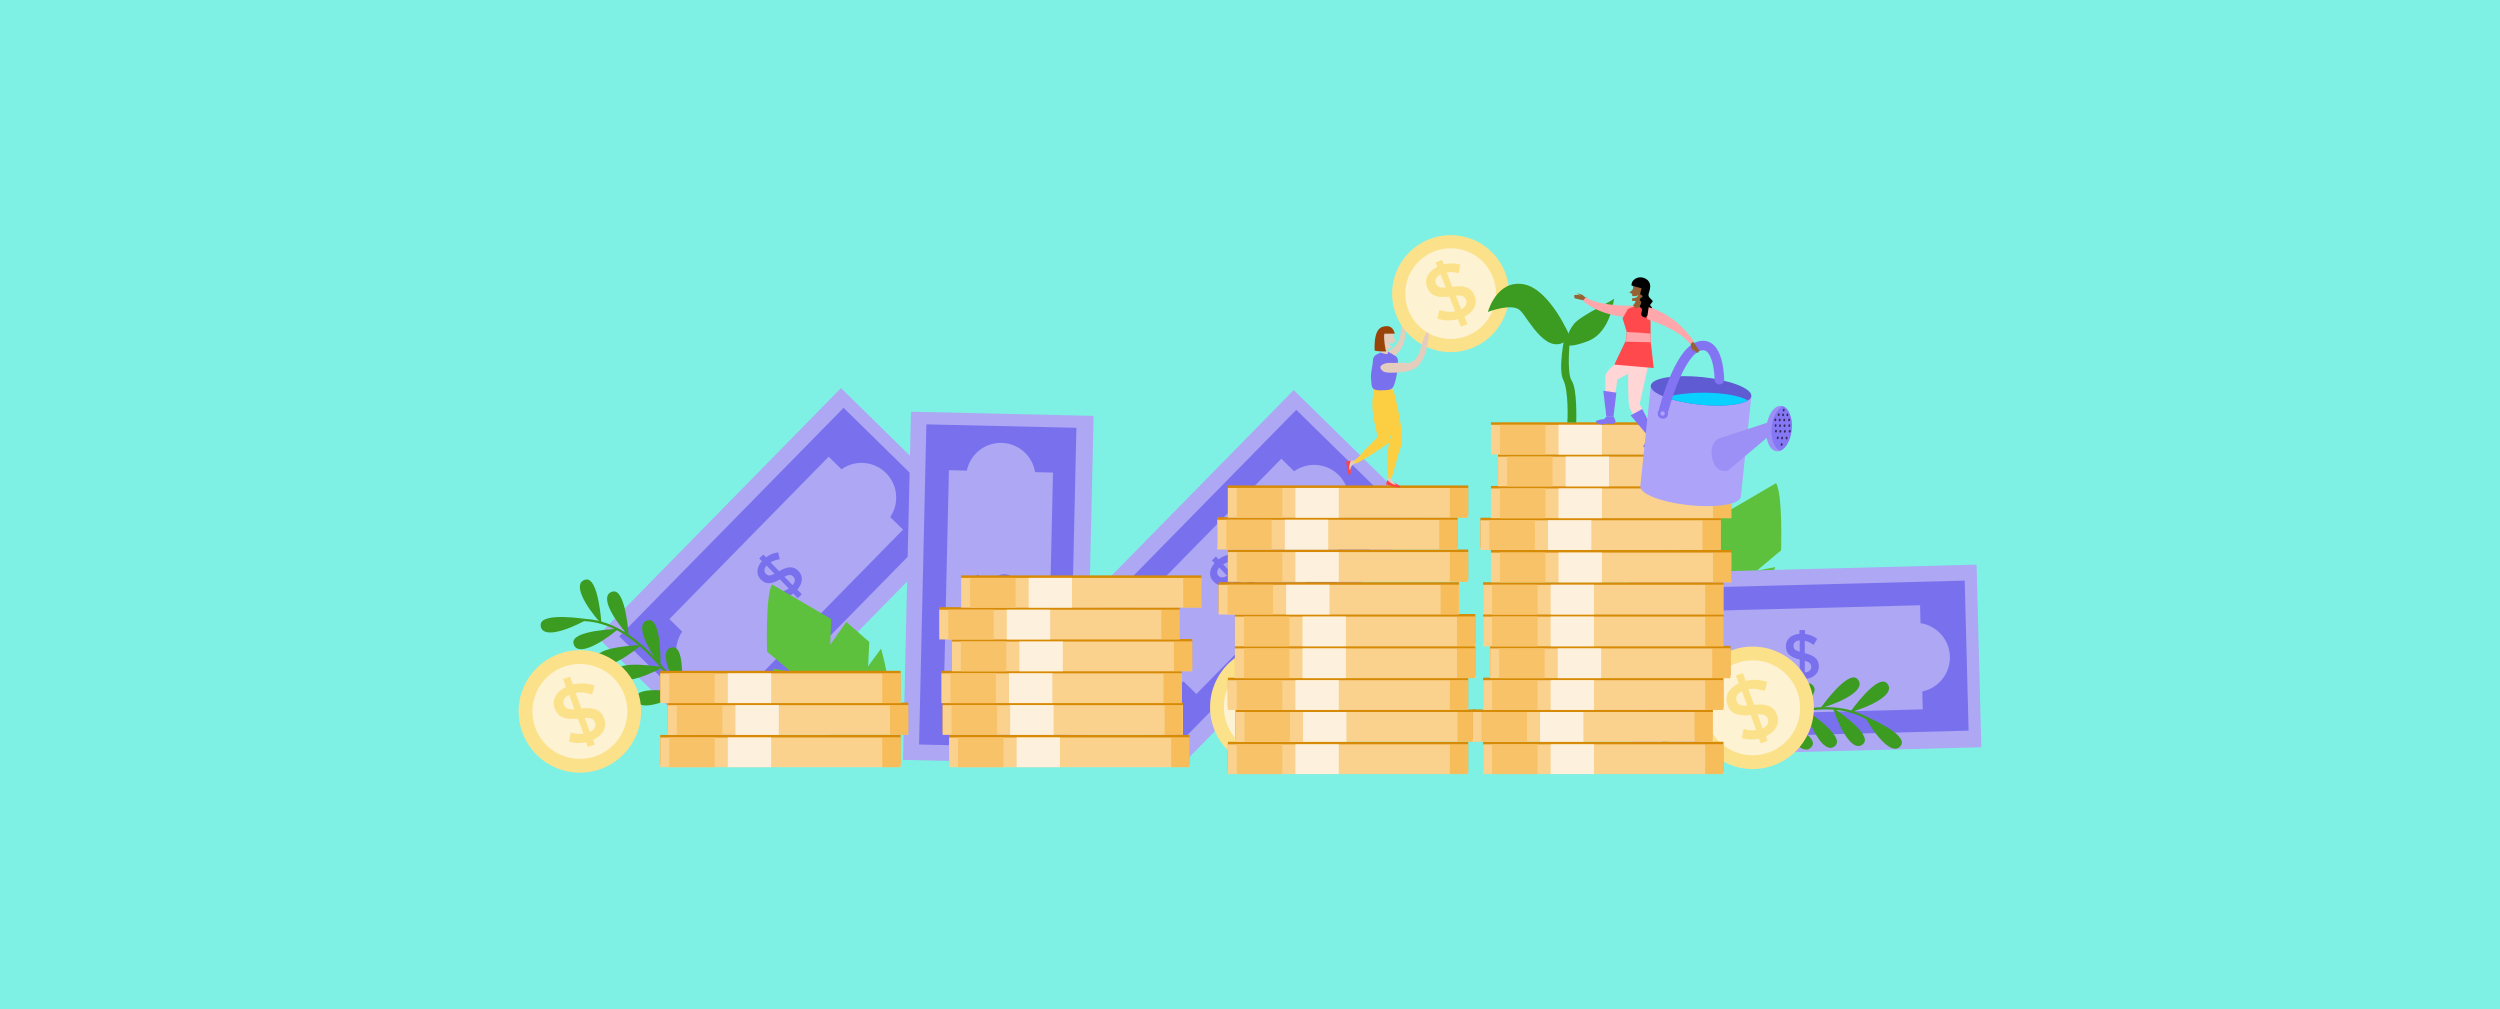 <?xml version="1.0" encoding="UTF-8"?>
<svg xmlns="http://www.w3.org/2000/svg" id="Capa_1" viewBox="0 0 1090 440">
  <defs>
    <style>.cls-1{fill:none;stroke:#8374f4;stroke-linecap:round;stroke-miterlimit:10;stroke-width:4.15px;}.cls-2{fill:#f8c268;}.cls-3{fill:#fad18d;}.cls-4{fill:#ff494d;}.cls-5{fill:#ffd5d6;}.cls-6{fill:#e5cdbd;}.cls-7{fill:#ffa7aa;}.cls-8{fill:#fd4348;}.cls-9{fill:#fce18b;}.cls-10{fill:#fbcf41;}.cls-11{fill:#fdf2d2;}.cls-12{fill:#fdf1dd;}.cls-13{fill:#7ff0e4;}.cls-14{fill:#994308;}.cls-15{fill:#9c90f7;}.cls-16{fill:#8677f5;}.cls-17{fill:#d68a05;}.cls-18{fill:#ada7f4;}.cls-19{fill:#ada3f8;}.cls-20{fill:#08d1ff;}.cls-21{fill:#3c9b21;}.cls-22{fill:#976233;}.cls-23{fill:#352c60;}.cls-24{fill:#7970ee;}.cls-25{fill:#5dc13d;}.cls-26{fill:#5e5bd3;}.cls-27{fill:#8374f4;}.cls-28{fill:#f5a623;opacity:.47;}</style>
  </defs>
  <rect class="cls-13" y="0" width="1090" height="440"></rect>
  <g>
    <g>
      <g>
        <rect class="cls-18" x="265.99" y="211.46" width="151.85" height="79.64" transform="translate(-76.91 319.33) rotate(-45.54)"></rect>
        <rect class="cls-24" x="272.45" y="217.84" width="139.61" height="65.43" transform="translate(-76.29 319.35) rotate(-45.54)"></rect>
        <path class="cls-18" d="M386.21,206.15c-5.31-5.21-13.47-5.71-19.33-1.56l-5.58-5.47-69.46,70.79,5.58,5.47c-4.03,5.94-3.38,14.09,1.93,19.3,5.31,5.21,13.47,5.71,19.33,1.56l5.58,5.47,69.46-70.79-5.58-5.47c4.03-5.94,3.38-14.09-1.93-19.3Z"></path>
      </g>
      <path class="cls-24" d="M345.86,258.76c-1.95,1.51-4.28,2.39-6.71,2.63l-.49-3.1c2.06-.19,3.74-.64,5.25-1.71l-3.85-3.96c-3.7,2.1-6.15,2.32-8.35,.05l-.04-.04c-2.12-2.19-1.83-5.33,.5-7.98l-1.14-1.17,1.76-1.71,1.18,1.21c1.65-1.25,3.38-1.9,5.29-2.15l.71,3c-1.54,.2-2.86,.65-4.01,1.37l3.73,3.84c3.82-2.21,6.33-2.26,8.43-.09l.04,.04c2.14,2.21,1.83,5.37-.52,8.09l1.94,2-1.76,1.71-1.96-2.02Zm-11.63-12.15c-1.18,1.34-1.18,2.67-.31,3.56l.04,.04c.81,.83,1.72,1,3.73-.04l-3.45-3.56Zm11.68,4.84l-.04-.04c-.86-.89-1.82-1.02-3.85,.04l3.55,3.66c1.18-1.34,1.28-2.69,.33-3.66Z"></path>
    </g>
    <path class="cls-25" d="M727.46,285.73s33.52-12.12,36.91-22.51l-6.68-3.61,12.38-2.34,3.95-10.01-8,1.51,10.52-8.82s.81-24.04-2.14-29.33l-25.84,15.13,.44,11.13-7.02-9.88-10.01,8.72,.54,10.62-5.64-7.71s-9.84,32.47,.58,47.09Z"></path>
    <g>
      <g>
        <rect class="cls-18" x="711.02" y="248.09" width="151.85" height="79.64" transform="translate(-7.24 20.61) rotate(-1.49)"></rect>
        <rect class="cls-24" x="717.89" y="254.9" width="139.61" height="65.43" transform="translate(-7.23 20.63) rotate(-1.49)"></rect>
        <path class="cls-18" d="M850.16,286.26c-.19-7.43-5.71-13.47-12.81-14.56l-.2-7.81-99.14,2.59,.2,7.81c-7.03,1.46-12.22,7.78-12.03,15.21,.19,7.43,5.71,13.47,12.81,14.56l.2,7.81,99.14-2.59-.2-7.81c7.03-1.46,12.22-7.78,12.03-15.21Z"></path>
      </g>
      <path class="cls-24" d="M784.58,296.02c-2.45-.28-4.74-1.26-6.65-2.78l1.8-2.57c1.61,1.29,3.13,2.14,4.96,2.42v-5.52c-4.12-1.07-6.04-2.61-6.05-5.77v-.06c0-3.05,2.39-5.11,5.91-5.39v-1.63s2.45,0,2.45,0v1.69c2.06,.25,3.75,.98,5.3,2.13l-1.57,2.65c-1.24-.93-2.51-1.52-3.84-1.8v5.36c4.29,1.06,6.13,2.78,6.13,5.8v.06c0,3.07-2.42,5.13-5.99,5.45v2.79s-2.45,0-2.45,0v-2.82Zm.08-16.82c-1.77,.14-2.7,1.1-2.7,2.34v.06c0,1.16,.54,1.92,2.71,2.56v-4.96Zm5.03,11.6v-.06c0-1.24-.6-2-2.79-2.65v5.1c1.78-.14,2.79-1.05,2.79-2.4Z"></path>
    </g>
    <path class="cls-25" d="M383.53,329.91s-33.52-12.12-36.91-22.51l6.68-3.61-12.38-2.34-3.95-10.01,8,1.51-10.52-8.82s-.81-24.04,2.14-29.33l25.84,15.13-.44,11.13,7.02-9.88,10.01,8.72-.54,10.62,5.64-7.71s9.84,32.47-.58,47.09Z"></path>
    <g>
      <path class="cls-21" d="M793.68,308.84s12.03-17.1,16.14-12.79c4.11,4.31-5.5,9.66-16.14,12.79Z"></path>
      <path class="cls-21" d="M806.52,310.65s12.03-17.1,16.14-12.79-5.5,9.66-16.14,12.79Z"></path>
      <path class="cls-21" d="M812.79,312.06s19.34,7.95,16.05,12.91-10.64-3.23-16.05-12.91Z"></path>
      <path class="cls-21" d="M799.12,308.55s17.5,11.44,13.33,15.7c-4.17,4.25-9.84-5.17-13.33-15.7Z"></path>
      <path class="cls-21" d="M786.95,309.33s17.5,11.44,13.33,15.7c-4.17,4.25-9.84-5.17-13.33-15.7Z"></path>
      <path class="cls-21" d="M773.84,312.61s19.45,7.67,16.23,12.68c-3.22,5.01-10.69-3.07-16.23-12.68Z"></path>
      <path class="cls-21" d="M760.53,317.42s19.45,7.67,16.23,12.68c-3.22,5.01-10.69-3.07-16.23-12.68Z"></path>
      <path class="cls-21" d="M775.04,312.61s10.49-18.09,14.96-14.15c4.47,3.93-4.64,10.11-14.96,14.15Z"></path>
      <path class="cls-21" d="M760.99,318.24s9.02-18.86,13.79-15.3c4.77,3.57-3.82,10.44-13.79,15.3Z"></path>
      <path class="cls-21" d="M720.02,320.94c1.31,.75,2.78,1.51,4.38,2.22,8.35,3.72,16.19,4.23,22.68,1.49,1.95-.82,4.15-1.82,6.48-2.87,16.57-7.48,41.55-18.77,60.25-8.12,.1,.06,.21,.12,.31,.18l.51-.87c-.11-.06-.21-.12-.32-.18-19.15-10.9-44.41,.51-61.17,8.08-2.33,1.05-4.52,2.04-6.46,2.86-15.09,6.37-32.21-7.69-32.38-7.83l-.65,.78s2.5,2.07,6.36,4.27Z"></path>
    </g>
    <g>
      <path class="cls-21" d="M274.11,277.3s-1.24-20.87-7-19.37c-5.76,1.5-.4,11.11,7,19.37Z"></path>
      <path class="cls-21" d="M262.24,272.09s-1.24-20.87-7-19.37-.4,11.11,7,19.37Z"></path>
      <path class="cls-21" d="M256.16,269.99s-20.63-3.42-20.44,2.54c.19,5.95,10.75,2.86,20.44-2.54Z"></path>
      <path class="cls-21" d="M269.64,274.19s-20.9,.53-19.6,6.34,11.09,.78,19.6-6.34Z"></path>
      <path class="cls-21" d="M279.58,281.26s-20.9,.53-19.6,6.34c1.31,5.81,11.09,.78,19.6-6.34Z"></path>
      <path class="cls-21" d="M289,290.94s-20.58-3.71-20.47,2.25c.11,5.95,10.71,3.01,20.47-2.25Z"></path>
      <path class="cls-21" d="M297.79,302.04s-20.58-3.71-20.47,2.25,10.71,3.01,20.47-2.25Z"></path>
      <path class="cls-21" d="M287.98,290.31s.59-20.9-5.28-19.91c-5.87,.99-1.37,11.03,5.28,19.91Z"></path>
      <path class="cls-21" d="M296.97,302.5s2.25-20.79-3.68-20.26c-5.93,.52-2.25,10.89,3.68,20.26Z"></path>
      <path class="cls-21" d="M330.39,326.34c-1.51-.05-3.16-.18-4.89-.41-9.06-1.23-16-4.92-20.08-10.66-1.22-1.72-2.57-3.73-4-5.85-10.15-15.08-25.46-37.82-46.97-38.61-.12,0-.24,0-.36-.01l.03-1.01c.12,0,.25,0,.37,.01,22.02,.8,37.5,23.8,47.77,39.05,1.43,2.12,2.77,4.12,3.99,5.83,9.48,13.36,31.43,10.41,31.65,10.38l.14,1s-3.22,.45-7.65,.28Z"></path>
    </g>
    <g>
      <g>
        <rect class="cls-18" x="463.36" y="212.33" width="151.85" height="79.64" transform="translate(-18.4 460.46) rotate(-45.54)"></rect>
        <rect class="cls-24" x="469.82" y="218.71" width="139.61" height="65.43" transform="translate(-17.78 460.48) rotate(-45.54)"></rect>
        <path class="cls-18" d="M583.57,207.02c-5.31-5.21-13.47-5.71-19.33-1.56l-5.58-5.47-69.46,70.79,5.58,5.47c-4.03,5.94-3.38,14.09,1.93,19.3,5.31,5.21,13.47,5.71,19.33,1.56l5.58,5.47,69.46-70.79-5.58-5.47c4.03-5.94,3.38-14.09-1.93-19.3Z"></path>
      </g>
      <path class="cls-24" d="M543.22,259.63c-1.95,1.51-4.28,2.39-6.71,2.63l-.49-3.1c2.06-.19,3.74-.64,5.25-1.71l-3.85-3.96c-3.7,2.1-6.15,2.32-8.35,.05l-.04-.04c-2.12-2.19-1.83-5.33,.5-7.98l-1.14-1.17,1.76-1.71,1.18,1.21c1.65-1.25,3.38-1.9,5.29-2.15l.71,3c-1.54,.2-2.86,.65-4.01,1.37l3.73,3.84c3.82-2.21,6.33-2.26,8.43-.09l.04,.04c2.14,2.21,1.83,5.37-.52,8.09l1.94,2-1.76,1.71-1.96-2.02Zm-11.63-12.15c-1.18,1.34-1.18,2.67-.31,3.56l.04,.04c.81,.83,1.72,1,3.73-.04l-3.45-3.56Zm11.68,4.84l-.04-.04c-.86-.89-1.82-1.02-3.85,.04l3.55,3.66c1.18-1.34,1.28-2.69,.33-3.66Z"></path>
    </g>
    <g>
      <g>
        <rect class="cls-18" x="359.33" y="216.49" width="151.85" height="79.64" transform="translate(169.07 685.6) rotate(-88.69)"></rect>
        <rect class="cls-24" x="365.2" y="222.84" width="139.61" height="65.43" transform="translate(169.58 684.61) rotate(-88.69)"></rect>
        <path class="cls-18" d="M436.7,193.1c-7.43-.17-13.73,5.05-15.17,12.08l-7.81-.18-2.26,99.15,7.81,.18c1.12,7.09,7.17,12.59,14.6,12.76,7.43,.17,13.73-5.05,15.17-12.08l7.81,.18,2.26-99.15-7.81-.18c-1.12-7.09-7.17-12.59-14.6-12.76Z"></path>
      </g>
      <path class="cls-24" d="M443.24,259.08c-.4,2.43-1.49,4.67-3.1,6.51l-2.48-1.92c1.37-1.54,2.29-3.02,2.66-4.84l-5.52-.26c-1.27,4.06-2.9,5.9-6.06,5.75h-.06c-3.04-.15-4.98-2.64-5.1-6.17l-1.63-.08,.12-2.45,1.69,.08c.35-2.04,1.16-3.7,2.39-5.19l2.57,1.7c-.99,1.2-1.64,2.43-1.98,3.74l5.35,.25c1.27-4.23,3.08-5.98,6.09-5.83h.06c3.07,.15,5.01,2.67,5.15,6.26l2.79,.13-.12,2.45-2.82-.13Zm-16.8-.91c.06,1.78,.97,2.75,2.21,2.81h.06c1.16,.06,1.94-.44,2.69-2.58l-4.95-.23Zm11.83-4.46h-.06c-1.24-.06-2.03,.49-2.78,2.66l5.1,.24c-.06-1.78-.91-2.83-2.26-2.9Z"></path>
    </g>
    <g>
      <circle class="cls-9" cx="252.82" cy="310.18" r="26.7"></circle>
      <circle class="cls-11" cx="252.82" cy="310.18" r="20.7"></circle>
      <path class="cls-9" d="M249.78,298.44c3.13-.76,6.37-.57,9.41,.43l-1.06,3.96c-2.55-.87-4.8-1.22-7.17-.74l2.48,6.77c5.53-.53,8.57,.51,9.99,4.38l.02,.07c1.37,3.73-.65,7.33-4.84,9.26l.73,2-3.01,1.1-.76-2.07c-2.63,.61-5.04,.47-7.46-.25l.75-3.96c1.94,.58,3.76,.74,5.51,.49l-2.4-6.57c-5.73,.61-8.75-.68-10.1-4.37l-.02-.07c-1.38-3.77,.67-7.38,4.92-9.37l-1.25-3.42,3.01-1.1,1.27,3.46Zm7.41,20.68c2.11-.97,2.82-2.56,2.27-4.08l-.02-.07c-.52-1.42-1.52-2.11-4.47-1.93l2.23,6.08Zm-11.36-11.98l.02,.07c.56,1.52,1.62,2.19,4.61,2l-2.29-6.25c-2.11,.97-2.95,2.53-2.34,4.19Z"></path>
    </g>
    <g>
      <circle class="cls-9" cx="764.15" cy="308.61" r="26.7"></circle>
      <circle class="cls-11" cx="764.15" cy="308.61" r="20.7"></circle>
      <path class="cls-9" d="M761.11,296.88c3.13-.76,6.37-.57,9.41,.43l-1.06,3.96c-2.55-.87-4.8-1.22-7.17-.74l2.48,6.77c5.53-.53,8.57,.51,9.99,4.38l.02,.07c1.37,3.73-.65,7.33-4.84,9.26l.73,2-3.01,1.1-.76-2.07c-2.63,.61-5.04,.47-7.46-.25l.75-3.96c1.94,.58,3.76,.74,5.51,.49l-2.4-6.57c-5.73,.61-8.75-.68-10.1-4.37l-.02-.07c-1.38-3.77,.67-7.38,4.92-9.37l-1.25-3.42,3.01-1.1,1.27,3.46Zm7.41,20.68c2.11-.97,2.82-2.56,2.27-4.08l-.02-.07c-.52-1.42-1.52-2.11-4.47-1.93l2.23,6.08Zm-11.36-11.98l.02,.07c.56,1.52,1.62,2.19,4.61,2l-2.29-6.25c-2.11,.97-2.95,2.53-2.34,4.19Z"></path>
    </g>
    <g>
      <circle class="cls-9" cx="554.29" cy="308.36" r="26.7"></circle>
      <circle class="cls-11" cx="554.29" cy="308.36" r="20.7"></circle>
      <path class="cls-9" d="M551.25,296.62c3.13-.76,6.37-.57,9.41,.43l-1.06,3.96c-2.55-.87-4.8-1.22-7.17-.74l2.48,6.77c5.53-.53,8.57,.51,9.99,4.38l.02,.07c1.37,3.73-.65,7.33-4.84,9.26l.73,2-3.01,1.1-.76-2.07c-2.63,.61-5.04,.47-7.46-.25l.75-3.96c1.94,.58,3.76,.74,5.51,.49l-2.4-6.57c-5.73,.61-8.75-.68-10.1-4.37l-.02-.07c-1.38-3.77,.67-7.38,4.92-9.37l-1.25-3.42,3.01-1.1,1.27,3.46Zm7.41,20.68c2.11-.97,2.82-2.56,2.27-4.08l-.02-.07c-.52-1.42-1.52-2.11-4.47-1.93l2.23,6.08Zm-11.36-11.98l.02,.07c.56,1.52,1.62,2.19,4.61,2l-2.29-6.25c-2.11,.97-2.95,2.53-2.34,4.19Z"></path>
    </g>
    <g>
      <g>
        <g>
          <rect class="cls-17" x="535.34" y="323.42" width="104.8" height="12.97"></rect>
          <rect class="cls-3" x="535.34" y="324.52" width="104.8" height="12.97"></rect>
          <rect class="cls-2" x="539.27" y="324.52" width="19.8" height="12.97"></rect>
          <rect class="cls-28" x="632.15" y="324.52" width="7.86" height="12.97"></rect>
          <rect class="cls-12" x="564.79" y="324.52" width="18.92" height="12.95"></rect>
        </g>
        <g>
          <rect class="cls-17" x="538.68" y="309.33" width="104.8" height="12.97"></rect>
          <rect class="cls-3" x="538.68" y="310.43" width="104.8" height="12.97"></rect>
          <rect class="cls-2" x="542.6" y="310.43" width="19.8" height="12.97"></rect>
          <rect class="cls-28" x="635.49" y="310.43" width="7.86" height="12.97"></rect>
          <rect class="cls-12" x="568.12" y="310.43" width="18.92" height="12.95"></rect>
        </g>
        <g>
          <rect class="cls-17" x="535.34" y="295.46" width="104.8" height="12.97"></rect>
          <rect class="cls-3" x="535.34" y="296.56" width="104.8" height="12.97"></rect>
          <rect class="cls-2" x="539.27" y="296.56" width="19.8" height="12.97"></rect>
          <rect class="cls-28" x="632.15" y="296.56" width="7.86" height="12.97"></rect>
          <rect class="cls-12" x="564.79" y="296.56" width="18.92" height="12.95"></rect>
        </g>
        <g>
          <rect class="cls-17" x="538.43" y="281.59" width="104.8" height="12.97"></rect>
          <rect class="cls-3" x="538.43" y="282.7" width="104.8" height="12.97"></rect>
          <rect class="cls-2" x="542.36" y="282.7" width="19.8" height="12.97"></rect>
          <rect class="cls-28" x="635.25" y="282.7" width="7.86" height="12.97"></rect>
          <rect class="cls-12" x="567.88" y="282.7" width="18.92" height="12.95"></rect>
        </g>
        <g>
          <rect class="cls-17" x="538.43" y="267.72" width="104.8" height="12.97"></rect>
          <rect class="cls-3" x="538.43" y="268.83" width="104.8" height="12.97"></rect>
          <rect class="cls-2" x="542.36" y="268.83" width="19.8" height="12.97"></rect>
          <rect class="cls-28" x="635.25" y="268.83" width="7.86" height="12.97"></rect>
          <rect class="cls-12" x="567.88" y="268.83" width="18.92" height="12.95"></rect>
        </g>
        <g>
          <rect class="cls-17" x="531.3" y="253.85" width="104.8" height="12.97"></rect>
          <rect class="cls-3" x="531.3" y="254.96" width="104.8" height="12.97"></rect>
          <rect class="cls-2" x="535.23" y="254.96" width="19.8" height="12.97"></rect>
          <rect class="cls-28" x="628.11" y="254.96" width="7.86" height="12.97"></rect>
          <rect class="cls-12" x="560.75" y="254.96" width="18.92" height="12.95"></rect>
        </g>
      </g>
      <g>
        <g>
          <rect class="cls-17" x="535.34" y="239.6" width="104.8" height="12.97"></rect>
          <rect class="cls-3" x="535.34" y="240.71" width="104.8" height="12.97"></rect>
          <rect class="cls-2" x="539.27" y="240.71" width="19.8" height="12.97"></rect>
          <rect class="cls-28" x="632.15" y="240.71" width="7.86" height="12.97"></rect>
          <rect class="cls-12" x="564.79" y="240.71" width="18.92" height="12.95"></rect>
        </g>
        <g>
          <rect class="cls-17" x="530.73" y="225.51" width="104.8" height="12.97"></rect>
          <rect class="cls-3" x="530.73" y="226.62" width="104.8" height="12.97"></rect>
          <rect class="cls-2" x="534.66" y="226.62" width="19.8" height="12.97"></rect>
          <rect class="cls-28" x="627.55" y="226.62" width="7.86" height="12.97"></rect>
          <rect class="cls-12" x="560.18" y="226.62" width="18.92" height="12.95"></rect>
        </g>
        <g>
          <rect class="cls-17" x="535.34" y="211.65" width="104.8" height="12.97"></rect>
          <rect class="cls-3" x="535.34" y="212.75" width="104.8" height="12.97"></rect>
          <rect class="cls-2" x="539.27" y="212.75" width="19.8" height="12.97"></rect>
          <rect class="cls-28" x="632.15" y="212.75" width="7.86" height="12.97"></rect>
          <rect class="cls-12" x="564.79" y="212.75" width="18.92" height="12.95"></rect>
        </g>
      </g>
    </g>
    <g>
      <g>
        <rect class="cls-17" x="413.8" y="320.43" width="104.8" height="12.97"></rect>
        <rect class="cls-3" x="413.8" y="321.53" width="104.8" height="12.97"></rect>
        <rect class="cls-2" x="417.72" y="321.53" width="19.8" height="12.97"></rect>
        <rect class="cls-28" x="510.61" y="321.53" width="7.86" height="12.97"></rect>
        <rect class="cls-12" x="443.24" y="321.53" width="18.92" height="12.95"></rect>
      </g>
      <g>
        <rect class="cls-17" x="410.98" y="306.34" width="104.8" height="12.97"></rect>
        <rect class="cls-3" x="410.98" y="307.44" width="104.8" height="12.97"></rect>
        <rect class="cls-2" x="414.91" y="307.45" width="19.8" height="12.97"></rect>
        <rect class="cls-28" x="507.79" y="307.45" width="7.86" height="12.97"></rect>
        <rect class="cls-12" x="440.43" y="307.44" width="18.92" height="12.95"></rect>
      </g>
      <g>
        <rect class="cls-17" x="410.46" y="292.47" width="104.8" height="12.97"></rect>
        <rect class="cls-3" x="410.46" y="293.58" width="104.8" height="12.97"></rect>
        <rect class="cls-2" x="414.39" y="293.58" width="19.8" height="12.97"></rect>
        <rect class="cls-28" x="507.27" y="293.58" width="7.86" height="12.97"></rect>
        <rect class="cls-12" x="439.91" y="293.58" width="18.92" height="12.95"></rect>
      </g>
      <g>
        <rect class="cls-17" x="415.02" y="278.6" width="104.8" height="12.97"></rect>
        <rect class="cls-3" x="415.02" y="279.71" width="104.8" height="12.97"></rect>
        <rect class="cls-2" x="418.94" y="279.71" width="19.8" height="12.97"></rect>
        <rect class="cls-28" x="511.83" y="279.71" width="7.86" height="12.97"></rect>
        <rect class="cls-12" x="444.46" y="279.71" width="18.92" height="12.95"></rect>
      </g>
      <g>
        <rect class="cls-17" x="409.52" y="264.73" width="104.8" height="12.97"></rect>
        <rect class="cls-3" x="409.52" y="265.84" width="104.8" height="12.97"></rect>
        <rect class="cls-2" x="413.44" y="265.84" width="19.8" height="12.97"></rect>
        <rect class="cls-28" x="506.33" y="265.84" width="7.86" height="12.97"></rect>
        <rect class="cls-12" x="438.96" y="265.84" width="18.92" height="12.95"></rect>
      </g>
      <g>
        <rect class="cls-17" x="419.05" y="250.87" width="104.8" height="12.97"></rect>
        <rect class="cls-3" x="419.05" y="251.97" width="104.8" height="12.97"></rect>
        <rect class="cls-2" x="422.98" y="251.97" width="19.8" height="12.97"></rect>
        <rect class="cls-28" x="515.87" y="251.97" width="7.86" height="12.97"></rect>
        <rect class="cls-12" x="448.5" y="251.97" width="18.92" height="12.95"></rect>
      </g>
    </g>
    <g>
      <g>
        <rect class="cls-17" x="287.86" y="320.43" width="104.8" height="12.97"></rect>
        <rect class="cls-3" x="287.86" y="321.53" width="104.8" height="12.97"></rect>
        <rect class="cls-2" x="291.79" y="321.53" width="19.8" height="12.97"></rect>
        <rect class="cls-28" x="384.68" y="321.53" width="7.86" height="12.97"></rect>
        <rect class="cls-12" x="317.31" y="321.53" width="18.92" height="12.95"></rect>
      </g>
      <g>
        <rect class="cls-17" x="291.2" y="306.34" width="104.8" height="12.97"></rect>
        <rect class="cls-3" x="291.2" y="307.44" width="104.8" height="12.97"></rect>
        <rect class="cls-2" x="295.13" y="307.45" width="19.8" height="12.97"></rect>
        <rect class="cls-28" x="388.01" y="307.45" width="7.86" height="12.97"></rect>
        <rect class="cls-12" x="320.65" y="307.44" width="18.92" height="12.95"></rect>
      </g>
      <g>
        <rect class="cls-17" x="287.86" y="292.47" width="104.8" height="12.97"></rect>
        <rect class="cls-3" x="287.86" y="293.58" width="104.8" height="12.97"></rect>
        <rect class="cls-2" x="291.79" y="293.58" width="19.8" height="12.97"></rect>
        <rect class="cls-28" x="384.68" y="293.58" width="7.86" height="12.97"></rect>
        <rect class="cls-12" x="317.31" y="293.58" width="18.92" height="12.95"></rect>
      </g>
    </g>
    <g>
      <g>
        <g>
          <rect class="cls-17" x="646.63" y="323.42" width="104.8" height="12.97"></rect>
          <rect class="cls-3" x="646.63" y="324.52" width="104.8" height="12.97"></rect>
          <rect class="cls-2" x="650.56" y="324.52" width="19.8" height="12.97"></rect>
          <rect class="cls-28" x="743.44" y="324.52" width="7.86" height="12.97"></rect>
          <rect class="cls-12" x="676.08" y="324.52" width="18.92" height="12.95"></rect>
        </g>
        <g>
          <rect class="cls-17" x="642.03" y="309.33" width="104.8" height="12.97"></rect>
          <rect class="cls-3" x="642.03" y="310.43" width="104.8" height="12.97"></rect>
          <rect class="cls-2" x="645.95" y="310.43" width="19.8" height="12.97"></rect>
          <rect class="cls-28" x="738.84" y="310.43" width="7.86" height="12.97"></rect>
          <rect class="cls-12" x="671.47" y="310.43" width="18.92" height="12.95"></rect>
        </g>
        <g>
          <rect class="cls-17" x="646.63" y="295.46" width="104.8" height="12.97"></rect>
          <rect class="cls-3" x="646.63" y="296.56" width="104.8" height="12.97"></rect>
          <rect class="cls-2" x="650.56" y="296.56" width="19.8" height="12.97"></rect>
          <rect class="cls-28" x="743.44" y="296.56" width="7.86" height="12.97"></rect>
          <rect class="cls-12" x="676.08" y="296.56" width="18.92" height="12.95"></rect>
        </g>
        <g>
          <rect class="cls-17" x="649.72" y="281.59" width="104.8" height="12.97"></rect>
          <rect class="cls-3" x="649.72" y="282.7" width="104.8" height="12.97"></rect>
          <rect class="cls-2" x="653.65" y="282.7" width="19.8" height="12.97"></rect>
          <rect class="cls-28" x="746.54" y="282.7" width="7.86" height="12.97"></rect>
          <rect class="cls-12" x="679.17" y="282.7" width="18.92" height="12.95"></rect>
        </g>
        <g>
          <rect class="cls-17" x="646.63" y="267.72" width="104.8" height="12.97"></rect>
          <rect class="cls-3" x="646.63" y="268.83" width="104.8" height="12.97"></rect>
          <rect class="cls-2" x="650.56" y="268.83" width="19.8" height="12.97"></rect>
          <rect class="cls-28" x="743.44" y="268.83" width="7.86" height="12.97"></rect>
          <rect class="cls-12" x="676.08" y="268.83" width="18.92" height="12.95"></rect>
        </g>
        <g>
          <rect class="cls-17" x="646.63" y="253.85" width="104.8" height="12.97"></rect>
          <rect class="cls-3" x="646.63" y="254.96" width="104.8" height="12.97"></rect>
          <rect class="cls-2" x="650.56" y="254.96" width="19.8" height="12.97"></rect>
          <rect class="cls-28" x="743.44" y="254.96" width="7.86" height="12.97"></rect>
          <rect class="cls-12" x="676.08" y="254.96" width="18.92" height="12.95"></rect>
        </g>
      </g>
      <g>
        <g>
          <rect class="cls-17" x="650.06" y="239.81" width="104.8" height="12.97"></rect>
          <rect class="cls-3" x="650.06" y="240.92" width="104.8" height="12.97"></rect>
          <rect class="cls-2" x="653.99" y="240.92" width="19.8" height="12.97"></rect>
          <rect class="cls-28" x="746.87" y="240.92" width="7.86" height="12.97"></rect>
          <rect class="cls-12" x="679.51" y="240.92" width="18.92" height="12.95"></rect>
        </g>
        <g>
          <rect class="cls-17" x="645.45" y="225.73" width="104.8" height="12.97"></rect>
          <rect class="cls-3" x="645.45" y="226.83" width="104.8" height="12.97"></rect>
          <rect class="cls-2" x="649.38" y="226.83" width="19.8" height="12.97"></rect>
          <rect class="cls-28" x="742.27" y="226.83" width="7.86" height="12.97"></rect>
          <rect class="cls-12" x="674.9" y="226.83" width="18.92" height="12.95"></rect>
        </g>
        <g>
          <rect class="cls-17" x="650.06" y="211.86" width="104.8" height="12.97"></rect>
          <rect class="cls-3" x="650.06" y="212.96" width="104.8" height="12.97"></rect>
          <rect class="cls-2" x="653.99" y="212.96" width="19.8" height="12.97"></rect>
          <rect class="cls-28" x="746.87" y="212.96" width="7.86" height="12.97"></rect>
          <rect class="cls-12" x="679.51" y="212.96" width="18.92" height="12.95"></rect>
        </g>
        <g>
          <rect class="cls-17" x="653.15" y="197.99" width="104.8" height="12.97"></rect>
          <rect class="cls-3" x="653.15" y="199.09" width="104.8" height="12.97"></rect>
          <rect class="cls-2" x="657.08" y="199.09" width="19.8" height="12.97"></rect>
          <rect class="cls-28" x="749.96" y="199.09" width="7.86" height="12.97"></rect>
          <rect class="cls-12" x="682.6" y="199.09" width="18.92" height="12.95"></rect>
        </g>
        <g>
          <rect class="cls-17" x="650.06" y="184.12" width="104.8" height="12.97"></rect>
          <rect class="cls-3" x="650.06" y="185.22" width="104.8" height="12.97"></rect>
          <rect class="cls-2" x="653.99" y="185.22" width="19.8" height="12.97"></rect>
          <rect class="cls-28" x="746.87" y="185.22" width="7.86" height="12.97"></rect>
          <rect class="cls-12" x="679.51" y="185.22" width="18.92" height="12.95"></rect>
        </g>
      </g>
    </g>
    <g>
      <path class="cls-6" d="M610.8,144.51c.18-2.16,.11-3.66,.51-5.81,.14-.77,.04-2.88,.9-3.2,1.55-.57,.98,5.64,.93,6.27-.25,3.21-.32,6.74-1.96,9.61-1.38,2.42-3.42,4.55-5.68,6.17-.5,.36-1.04,.7-1.64,.84s-1.3,.04-1.74-.39c-.61-.6-.56-1.64-.11-2.37s1.21-1.2,1.95-1.62c1.88-1.08,3.82-2.29,5.11-4.07,1.17-1.63,1.57-3.5,1.73-5.43Z"></path>
      <path class="cls-6" d="M606.61,207.7c.07,.79,.2,1.63,.66,2.3,.51,.73,1.35,1.03,2.11,1.42,.11,.06,.23,.12,.3,.22s.1,.25,.03,.35c-.08,.1-.22,.11-.34,.12-1.7,.03-3.32-.83-4.8-1.58l1.26-3.97"></path>
      <path class="cls-10" d="M602.39,178.77c-.82-2.68-1.91-5.87-.57-8.57,1.19-2.4,4.7-2.23,5.75,.23,.79,1.87,4.34,17.72,3.65,22.92l.09,.05s-.06,.15-.17,.43c-.08,.38-.2,.67-.35,.87-1.08,2.73-3.11,11.05-4.08,13.82-.06,.05-1.41,.3-1.43-.26-.33-6.84-.6-13.64,1.11-17.66-.18-.49-.34-.95-.48-1.34-1.28-3.47-2.44-6.96-3.52-10.5Z"></path>
      <path class="cls-8" d="M607.52,210.31s3.47,1.56,2.95,2.12-6.03-1.12-6.15-1.28,.61-1.83,.61-1.83c0,0,1.85,1.89,3.14,1.99s-.28-.69-.55-1Z"></path>
      <path class="cls-6" d="M591.07,201.8c-.7,.38-1.42,.83-1.84,1.52-.47,.76-.4,1.64-.46,2.5,0,.12-.02,.25-.08,.36s-.19,.19-.31,.16c-.12-.03-.19-.15-.24-.27-.71-1.55-.56-3.38-.47-5.03l4.14-.43"></path>
      <path class="cls-8" d="M589.05,203.69s-.05,3.8-.77,3.55-1.38-5.97-1.28-6.15,1.92-.17,1.92-.17c0,0-1,2.46-.57,3.68s.52-.53,.7-.91Z"></path>
      <path class="cls-10" d="M590.64,200.66c.21-.41,.7-.62,1.08-.91,1.29-.97,2.15-2.39,3.28-3.53,.9-.91,1.83-1.8,2.74-2.7,.5-.49,1-.99,1.49-1.49,.24-.25,.48-.5,.72-.75,.15-.16,.69-.56,.72-.77,.04-.27-2.47-8.87-2.34-14.85,.02-.8,.08-1.55,.21-2.23l.46-4.91,4.79,.81s.34,1.22,.74,2.84c.45,1.15,.86,2.93,1.09,5.66,.03,.26,.05,.5,.06,.73,.18,2.49,.22,5.71,.04,9.88-.05,3.31-.05,4.57-.05,4.57,0,0-7.93,5.51-12.18,7.94-1.19,.68-2.09,1.12-2.44,1.13-.17,0-.27,.03-.3,.02,0,0-.01,0-.01,0-.27,.03-.2-.88-.19-1.02,0-.15,.04-.28,.1-.4Z"></path>
      <path class="cls-24" d="M604.16,153.12c2.09,.59,2.21,.91,3.29,1.51,1.45,.8,2.04,1.17,2.04,2.97,0,2.54-.37,5.59-1.01,8.05-.35,1.34-.74,3.2-1.89,3.91-1.05,.65-2.74,.52-3.91,.6-1.08,.07-3.06,.09-3.94-.7-.92-.83-.76-2.64-.93-3.92-.39-2.94,.67-5.39,.79-8.33,.07-1.8,1.08-2.48,2.64-3.13,0,0,1.59-.94,2.92-.96"></path>
      <path class="cls-6" d="M602.28,144.01c1.26-.12,4.31-.76,5.06,.57,0,0,.35,1.68,.52,2.66,.17,.98,.56,1.69,.56,1.69h-.77s-.41,.83-.41,.83c-.48,.02-1.27-.01-1.66-.34-.22,.07-.2,.91,1.07,1.54l-.52,1.07s-2.21,.22-3.85-.88-1.26-7,0-7.13Z"></path>
      <path class="cls-6" d="M602.47,151.27l-.37,2.51s3,1.07,3.01,.28c.01-1.39-.18-2.45-.18-2.45l-2.46-.34Z"></path>
      <path class="cls-14" d="M603.61,145.48h4.51s-.56-3.27-3.32-3.27c-2.75,0-5.79,.93-5.47,10.6,.72,.42,4.02,.48,5.03,.41-.21-.11-1.28-5.99-.76-7.74Z"></path>
      <g>
        <circle class="cls-9" cx="632.47" cy="128.02" r="25.5"></circle>
        <circle class="cls-11" cx="632.47" cy="128.02" r="19.77"></circle>
        <path class="cls-9" d="M635.64,139.16c-2.97,.79-6.07,.69-8.99-.2l.92-3.8c2.46,.77,4.61,1.06,6.86,.55l-2.52-6.41c-5.26,.64-8.2-.29-9.64-3.95l-.03-.06c-1.39-3.53,.45-7.01,4.41-8.95l-.75-1.9,2.85-1.12,.77,1.96c2.5-.65,4.8-.57,7.13,.06l-.62,3.79c-1.87-.51-3.61-.62-5.27-.34l2.45,6.22c5.46-.71,8.37,.45,9.75,3.94l.03,.06c1.4,3.57-.47,7.06-4.48,9.06l1.27,3.24-2.85,1.12-1.29-3.27Zm-7.55-19.57c-1.99,.97-2.64,2.51-2.07,3.95l.03,.06c.53,1.34,1.5,1.98,4.31,1.74l-2.26-5.76Zm11.12,11.18l-.03-.06c-.57-1.44-1.6-2.05-4.45-1.8l2.33,5.92c1.99-.97,2.76-2.48,2.14-4.05Z"></path>
      </g>
      <path class="cls-6" d="M602.44,159.18c1.98-1.31,3.6-.87,5.79-.93,1.5-.04,3.01-.21,4.5,.03s3.2-.46,4.28-1.56c1.46-1.49,2.12-3.57,2.65-5.59,.53-2.02,.99-4.12,2.18-5.83,.1-.15,.22-.3,.4-.35,.51-.15,.75,.61,.71,1.14-.17,2.32-.59,4.63-1.23,6.87-.66,2.3-1.61,4.59-3.24,6.34-2.51,2.68-6.61,2.92-10.08,3.16-1.39,.1-3.01,.08-4.37-.16-1.13-.2-3.19-1.91-1.58-3.12"></path>
    </g>
    <path class="cls-21" d="M687.23,184.24s.55-14.53-1.93-18.17c-2.48-3.65-.69-19.08-.69-19.08h-2.48s-2.9,14.09-.55,18.62c2.35,4.54,1.93,17.53,1.79,18.55l3.87,.08Z"></path>
    <path class="cls-21" d="M683.09,148.99s-.02-3.83,3.17-7.77c3.18-3.93,17.96-10.47,17.61-11.21s-.88,14.79-11.79,18.82c-10.91,4.03-8.99,.15-8.99,.15Z"></path>
    <path class="cls-21" d="M684.61,146.99s-8.79-21.15-20.47-23.08-15.42,12.1-15.42,12.1c0,0,10.5-4.11,14.09-.65,3.59,3.46,12.29,22.02,21.81,11.63Z"></path>
    <g>
      <path class="cls-22" d="M691.63,129.7s-.44,.15-1.18-.7-2.7-1.02-2.7-1.02c0,0-.08,.33,.64,.46s.77,.33,.73,.37-.25-.07-.82-.18-1.54-.02-1.54-.02c0,0-.53,.14-.5,.36s.27,.43,.2,.57-.07,.34-.02,.45,5.63,1.36,5.63,1.36l-.45-1.65Z"></path>
      <path class="cls-7" d="M713.21,133.25s-14.91,.73-21.92-3.58l-1.1,1.53s6.69,6.39,19.91,7.12l3.11-5.06Z"></path>
      <path class="cls-5" d="M700.02,179.49l3.14,.26,2-14.28,15.67-8.28-7.83-4.9s-12.77,7.96-13.07,11.62c-.06,.81,.11,15.16,.08,15.56v.03Z"></path>
      <path class="cls-5" d="M710.06,154.08s-.6,19.81,.33,23.24c.94,3.43,8.33,12.99,8.33,12.99,.35-.26,2.44-2,2.44-2l-6.28-12.17,4.14-18.54-8.96-3.51Z"></path>
      <path class="cls-4" d="M703.87,158.97l17.16,1.5-1.29-11.25-.1-.9v-2.88s.03-4.92,.03-4.92l-.84-6.61c-5.73-1.36-9.04,.84-9.04,.84l-2.35,4.02,1.81,5.95-.17,3.27-.46,.96-4.76,9.99Z"></path>
      <path class="cls-27" d="M695.79,183.8c.05,.35,.7,.85,1.58,1.15,.88,.31,2.33-.05,3.07-.22,.74-.17,1.43,.15,2.14,.13,.71-.01,1.87-.31,1.79-1.14-.04-.46-.49-1.45-.88-2.25l-3.16,.09c-.44,1.04-1.17,1.19-1.17,1.19-2.21,.27-3.43,.69-3.38,1.04Z"></path>
      <path class="cls-27" d="M716.5,194.85c.25,.25,1.07,.24,1.95-.06,.88-.3,1.82-1.46,2.3-2.05,.48-.58,1.23-.75,1.78-1.21,.56-.45,1.29-1.39,.72-1.99-.31-.34-1.27-.85-2.07-1.24l-2.44,2c.28,1.09-.19,1.66-.19,1.66-1.58,1.57-2.29,2.64-2.04,2.89Z"></path>
      <path class="cls-22" d="M716.14,133.43l-2.9,1.02-1.32-1.27s1.28-.97,1.53-3.15l2.17,.06,.52,3.35Z"></path>
      <path class="cls-22" d="M711.57,129.1c.87-.02,2.09,.22,2.69-.52,0,0-.09,1.48-2.56,1.41-.09,.61-.22,1.14-.22,1.14l2.02,.17c5.11,.36,4.87-4.12,4.53-6.17s-3.88-2.24-3.88-2.24c-2.09,.23-2.06,1.83-2.14,2.81-.08,.98-1.73,1.82-1.73,1.82,0,0,1.17,.2,1.42,.98,.04,.14-.13,.41-.12,.61Z"></path>
      <path class="cls-27" d="M700.34,181.55v.03s3.16-.1,3.16-.1l1.24-10.28c-1.43-.21-4.55-.67-5.7-.83l1.31,11.18Z"></path>
      <polygon class="cls-27" points="721.17 188.3 716.02 178.32 710.94 181.11 718.73 190.31 721.17 188.3"></polygon>
      <path class="cls-7" d="M708.63,148.98l11.11,.25-.1-.9v-2.88c-.98-.14-7.37-.62-10.38-.71l-.17,3.27-.46,.96Z"></path>
      <path d="M715.74,125.69c-.18,.03-4.36-1.18-4.36-1.18,0,0-.43-1.87,1.88-3.12,2.31-1.24,5.57,.08,6.12,2.45s-1.09,4.22-.52,5.4c.57,1.18,2.09,1.72,1.61,2.39s-1.38,1.27-.75,1.79c.63,.53,1.24,2.31,.38,2.97-.86,.67-2.69,1.44-2.36,2.08,0,0-2.7-.1-2.08-2.11,.61-2.01-.05-1.97-.56-2.39s.24-1.01,.46-1.87-.81-.89-.61-1.59,1.14-.71,1.22-1.34-1.37-.25-.96-1.64c.41-1.38,.56-1.86,.56-1.86Z"></path>
      <g>
        <path class="cls-19" d="M763.58,172.72l-4.57,43.83c-.35,3.31-10.44,4.98-22.54,3.71-12.1-1.26-21.63-4.97-21.29-8.28l4.57-43.83,43.83,4.57Z"></path>
        <path class="cls-26" d="M763.58,172.72c-.03,.29-.13,.56-.31,.82-.25,.38-.64,.73-1.17,1.05-3.26,2.01-11.54,2.83-21.07,1.83-5.83-.61-11.07-1.78-14.89-3.21-.98-.37-1.87-.75-2.65-1.15-2.49-1.25-3.88-2.62-3.75-3.93,.35-3.31,10.44-4.97,22.54-3.71,12.1,1.26,21.64,4.97,21.29,8.28Z"></path>
        <path class="cls-20" d="M762.11,174.6c-3.26,2.01-11.54,2.83-21.07,1.83-5.83-.61-11.07-1.78-14.89-3.21,3.99-1.17,9.59-1.93,15.78-1.99,8.98-.1,16.72,1.29,20.17,3.37Z"></path>
        <path class="cls-15" d="M750.2,190.93l25.31-8.27,1.61,2.48-23.74,20.06s-5.46,1.77-6.91-5.69c-1.45-7.45,3.73-8.59,3.73-8.59Z"></path>
        <path class="cls-15" d="M781.15,187.44c-.46,4.46-2.5,8.07-4.89,9.06-.53,.22-1.09,.32-1.64,.26-3.05-.31-5.07-4.99-4.5-10.46,.56-5.46,3.49-9.63,6.54-9.32,.23,.02,.46,.07,.67,.15,2.67,.88,4.35,5.26,3.83,10.31Z"></path>
        <path class="cls-16" d="M781.15,187.44c-.46,4.46-2.5,8.07-4.89,9.06-2.66-.88-4.35-5.26-3.83-10.31,.46-4.47,2.5-8.07,4.89-9.06,2.67,.88,4.35,5.26,3.83,10.31Z"></path>
        <ellipse class="cls-23" cx="777.77" cy="178.82" rx=".59" ry=".43" transform="translate(493.95 924.71) rotate(-82.12)"></ellipse>
        <ellipse class="cls-23" cx="775.58" cy="180.82" rx=".59" ry=".43" transform="translate(490.08 924.27) rotate(-82.12)"></ellipse>
        <ellipse class="cls-23" cx="777.48" cy="180.9" rx=".59" ry=".43" transform="translate(491.64 926.22) rotate(-82.12)"></ellipse>
        <ellipse class="cls-23" cx="779.36" cy="180.91" rx=".59" ry=".43" transform="translate(493.26 928.08) rotate(-82.12)"></ellipse>
        <ellipse class="cls-23" cx="780.09" cy="183.1" rx=".59" ry=".43" transform="translate(491.72 930.7) rotate(-82.12)"></ellipse>
        <ellipse class="cls-23" cx="774.1" cy="183.05" rx=".59" ry=".43" transform="translate(486.6 924.73) rotate(-82.12)"></ellipse>
        <ellipse class="cls-23" cx="776" cy="183.13" rx=".59" ry=".43" transform="translate(488.15 926.68) rotate(-82.12)"></ellipse>
        <ellipse class="cls-23" cx="777.98" cy="183.15" rx=".59" ry=".43" transform="translate(489.85 928.65) rotate(-82.12)"></ellipse>
        <ellipse class="cls-23" cx="780.21" cy="185.58" rx=".59" ry=".43" transform="translate(489.36 932.96) rotate(-82.12)"></ellipse>
        <ellipse class="cls-23" cx="774.22" cy="185.53" rx=".59" ry=".43" transform="translate(484.24 926.99) rotate(-82.12)"></ellipse>
        <ellipse class="cls-23" cx="776.12" cy="185.61" rx=".59" ry=".43" transform="translate(485.8 928.94) rotate(-82.12)"></ellipse>
        <ellipse class="cls-23" cx="778.1" cy="185.63" rx=".59" ry=".43" transform="translate(487.49 930.91) rotate(-82.12)"></ellipse>
        <ellipse class="cls-23" cx="780.37" cy="188.04" rx=".59" ry=".43" transform="translate(487.06 935.24) rotate(-82.12)"></ellipse>
        <ellipse class="cls-23" cx="774.38" cy="188" rx=".59" ry=".43" transform="translate(481.94 929.27) rotate(-82.12)"></ellipse>
        <ellipse class="cls-23" cx="776.28" cy="188.08" rx=".59" ry=".43" transform="translate(483.5 931.22) rotate(-82.12)"></ellipse>
        <ellipse class="cls-23" cx="778.25" cy="188.09" rx=".59" ry=".43" transform="translate(485.19 933.19) rotate(-82.12)"></ellipse>
        <ellipse class="cls-23" cx="775.14" cy="190.91" rx=".59" ry=".43" transform="translate(479.71 932.54) rotate(-82.12)"></ellipse>
        <ellipse class="cls-23" cx="777.04" cy="190.99" rx=".59" ry=".43" transform="translate(481.27 934.49) rotate(-82.12)"></ellipse>
        <ellipse class="cls-23" cx="776.86" cy="193.82" rx=".59" ry=".43" transform="translate(478.31 936.75) rotate(-82.12)"></ellipse>
        <ellipse class="cls-23" cx="779.01" cy="191" rx=".59" ry=".43" transform="translate(482.96 936.45) rotate(-82.12)"></ellipse>
      </g>
      <path class="cls-1" d="M725.44,178.57s6.37-24.84,15.27-27.62,8.94,14.61,8.94,14.61"></path>
      <path class="cls-22" d="M736.85,149.65s.43,.19,.41,1.31,1.32,2.56,1.32,2.56c0,0,.28-.19-.17-.77s-.35-.76-.29-.76,.14,.22,.49,.68,1.13,1.05,1.13,1.05c0,0,.48,.25,.61,.06s.09-.5,.23-.56,.28-.21,.31-.32-3.27-4.79-3.27-4.79l-.77,1.53Z"></path>
      <path class="cls-7" d="M718.06,139.13s14.23,4.27,18.85,10.99l1.54-1.35s-6.91-11.16-19.62-14.84l-.77,5.2Z"></path>
      <circle class="cls-27" cx="725.02" cy="180.32" r="2.24"></circle>
      <circle class="cls-19" cx="724.89" cy="180.29" r=".95"></circle>
    </g>
  </g>
</svg>
